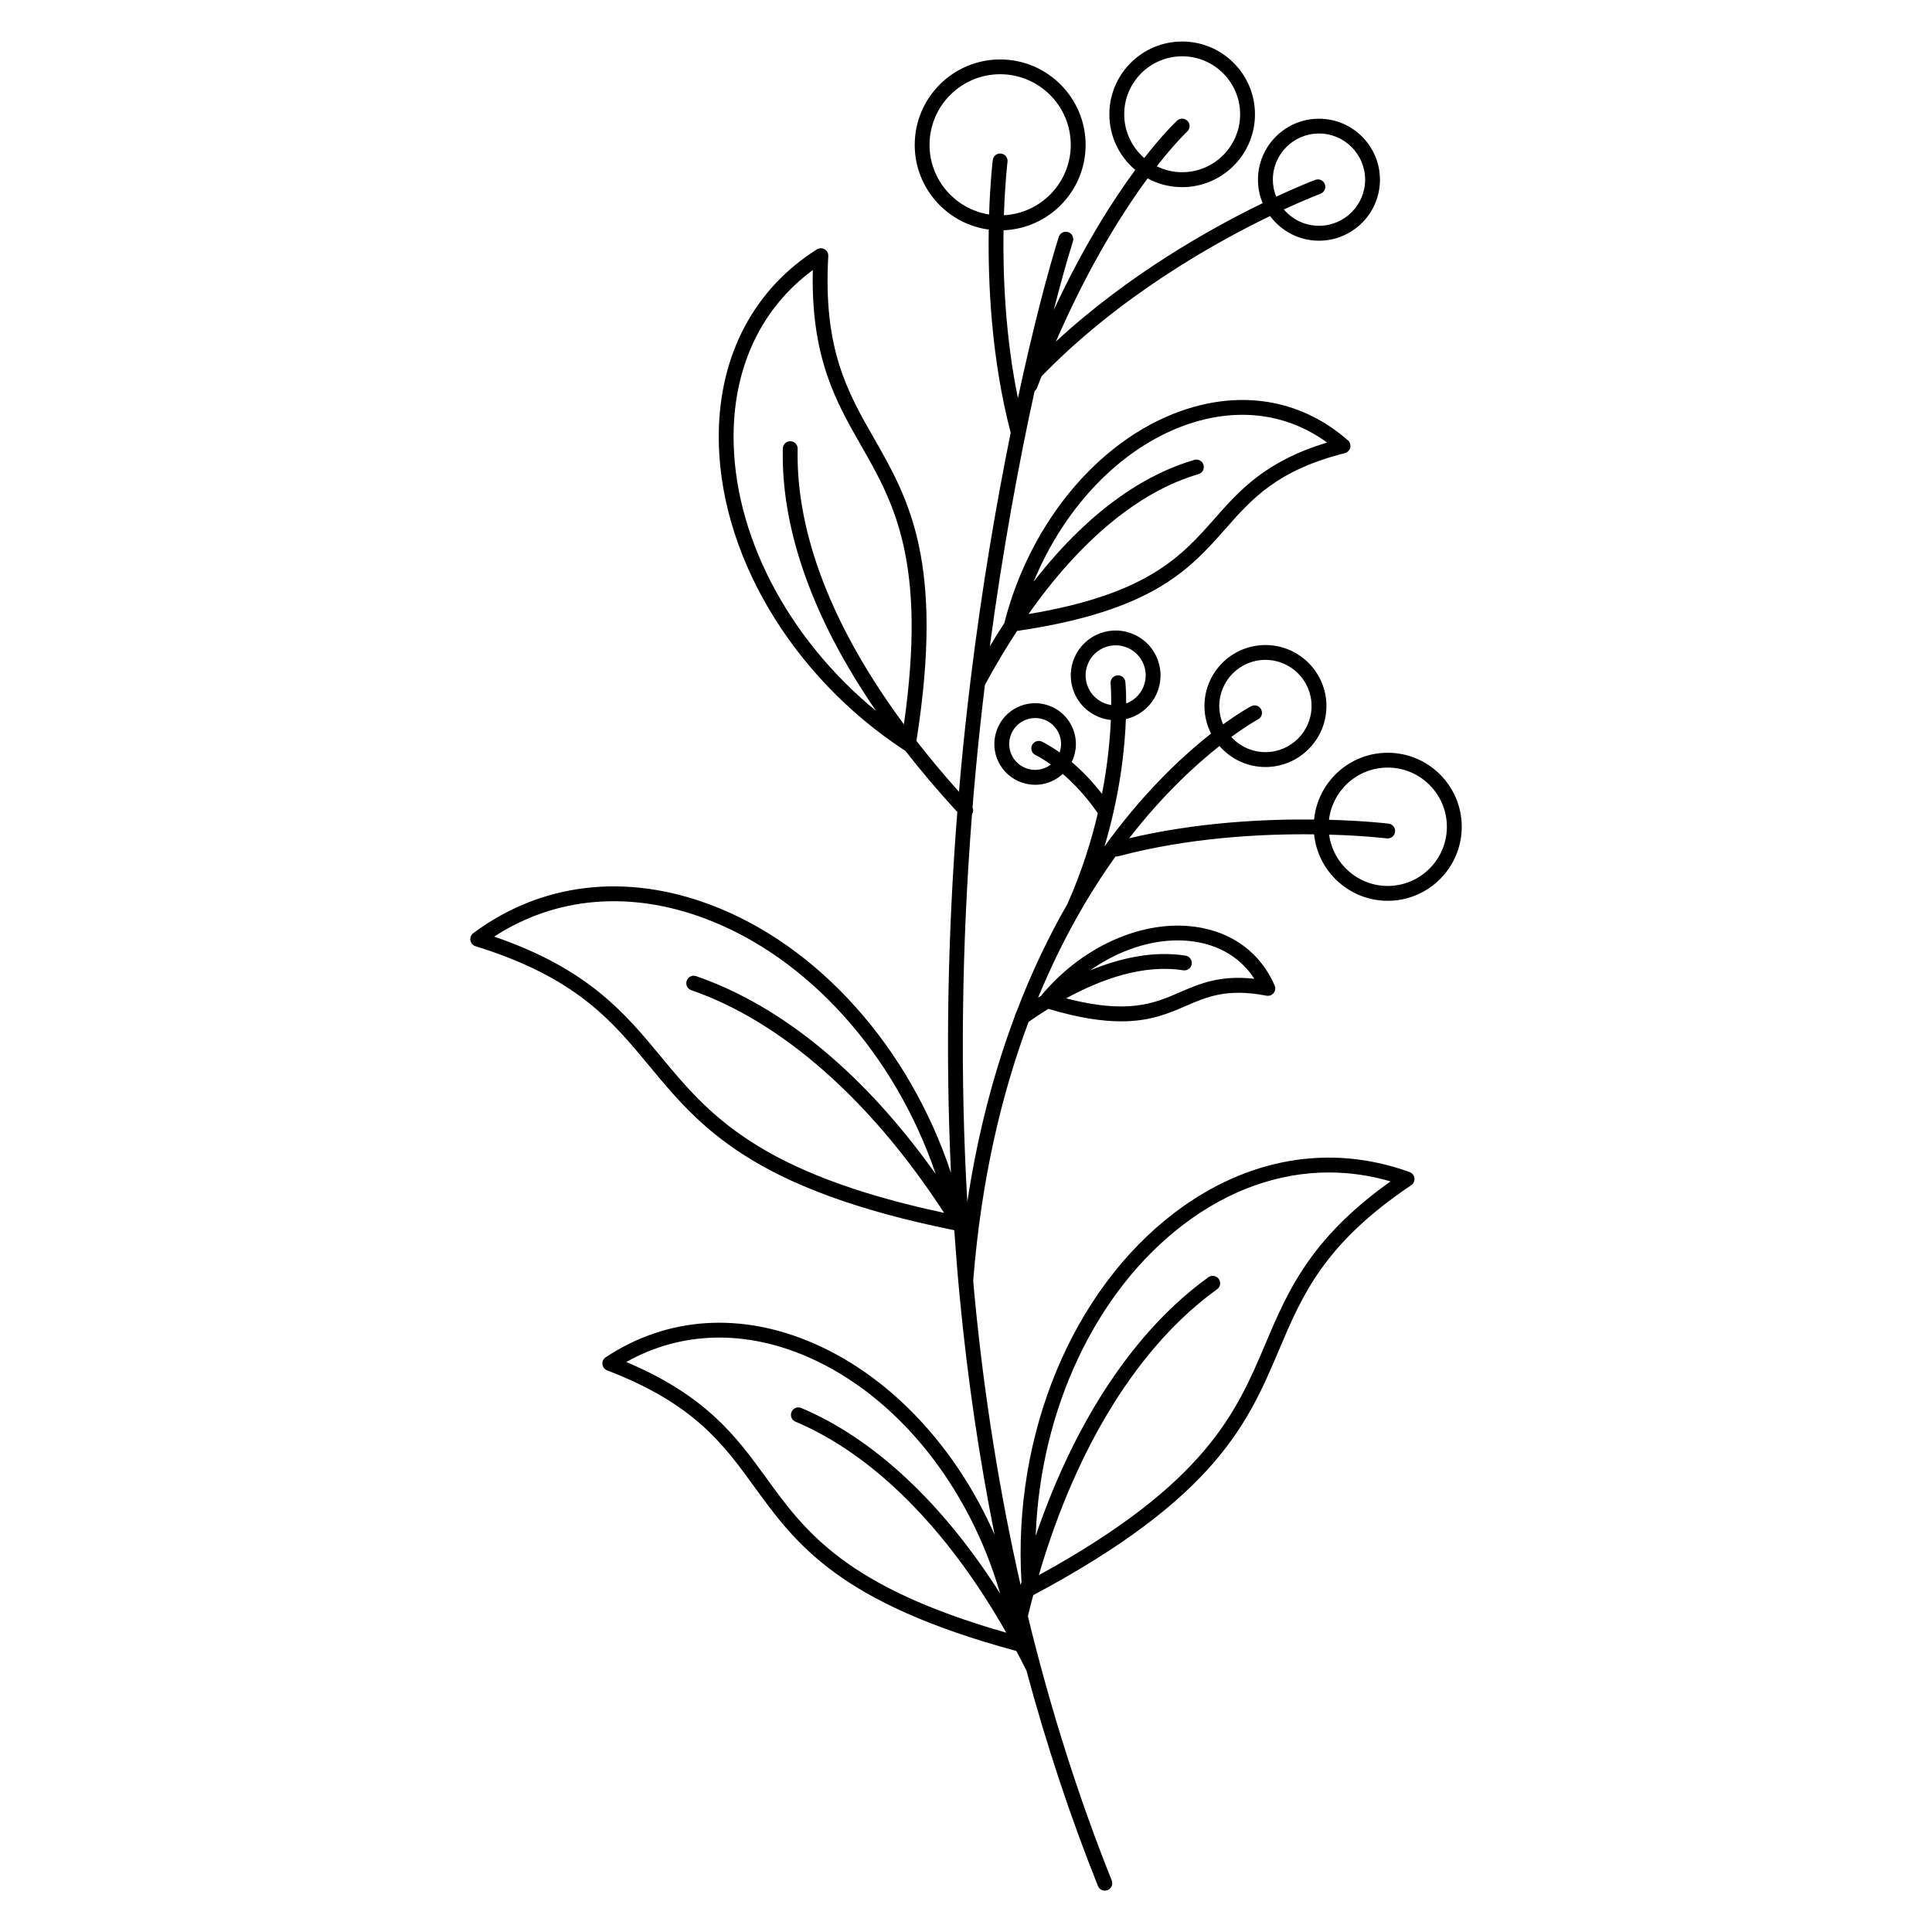 <?xml version="1.0" encoding="UTF-8"?>
<!-- Uploaded to: ICON Repo, www.svgrepo.com, Generator: ICON Repo Mixer Tools -->
<svg fill="#000000" width="800px" height="800px" version="1.1" viewBox="144 144 512 512" xmlns="http://www.w3.org/2000/svg">
 <path d="m439.64 370.96c0.062 0.008 0.121 0.031 0.184 0.031 0.168 0 0.336-0.023 0.508-0.066 18.84-5.004 38.16-5.977 51.914-5.816 1.008 9.879 9.375 17.613 19.516 17.613 10.816 0 19.617-8.801 19.617-19.617 0-10.816-8.801-19.617-19.617-19.617-10.168 0-18.551 7.777-19.52 17.695-13.082-0.145-31.066 0.719-49.008 4.969 8.906-11.484 17.566-19.418 23.941-24.453 2.965 3.406 7.32 5.57 12.18 5.57 8.914 0 16.164-7.25 16.164-16.164 0-8.914-7.25-16.164-16.164-16.164-8.914 0-16.164 7.25-16.164 16.164 0 2.625 0.641 5.098 1.758 7.293-6.594 5.176-15.559 13.375-24.879 25.406-1.109 1.43-2.234 2.941-3.375 4.519 4.148-13.902 5.394-25.891 5.68-33.758 0.84-0.195 1.668-0.484 2.477-0.875 2.859-1.387 5.008-3.805 6.047-6.805 1.039-3.004 0.848-6.231-0.539-9.09s-3.805-5.008-6.805-6.047c-3.004-1.039-6.231-0.852-9.09 0.535-5.902 2.863-8.375 9.992-5.512 15.895 1.852 3.82 5.492 6.195 9.43 6.625-0.211 5.035-0.824 11.766-2.344 19.574-2.789-3.586-5.578-6.363-8.031-8.449 0.195-0.398 0.375-0.805 0.52-1.227 0.945-2.727 0.773-5.66-0.488-8.254-1.262-2.598-3.453-4.547-6.184-5.492s-5.66-0.773-8.254 0.488c-2.598 1.258-4.547 3.453-5.492 6.184-0.945 2.727-0.773 5.66 0.488 8.254 1.262 2.598 3.453 4.547 6.184 5.492 1.16 0.402 2.356 0.602 3.547 0.602 1.613 0 3.215-0.363 4.707-1.09 0.969-0.469 1.848-1.07 2.617-1.781 2.812 2.414 6.109 5.809 9.281 10.414-1.723 7.344-4.246 15.422-7.949 23.805-0.016 0.035-0.023 0.07-0.035 0.109-4.781 8.301-9.492 17.953-13.711 29.07-0.184 0.27-0.297 0.574-0.332 0.891-5.246 14.004-9.703 30.297-12.555 49.086-1.934-33.234-1.512-67.641 1.242-102.69 0.352-0.555 0.402-1.246 0.141-1.84 0.266-3.309 0.551-6.625 0.859-9.945 0.715-7.66 1.527-15.164 2.418-22.488 2.738-5.07 5.586-9.844 8.52-14.312 35.984-5.277 45.793-16.371 55.266-27.105 7.023-7.957 13.656-15.473 31.602-20.02 0.707-0.18 1.258-0.738 1.43-1.445 0.172-0.711-0.066-1.457-0.613-1.938-11.672-10.254-26.629-13.266-42.125-8.488-22.641 6.984-41.832 29.254-48.895 56.734-0.012 0.047-0.012 0.098-0.02 0.145-1.285 1.973-2.574 4.031-3.859 6.18 3.461-25.832 7.777-48.992 11.863-67.645 0.277-0.215 0.508-0.492 0.645-0.844 0.395-1.035 0.793-2.039 1.191-3.051 20.469-21.117 45.516-35.199 60.57-42.48 2.949 3.957 7.648 6.539 12.953 6.539 8.914 0 16.164-7.25 16.164-16.164 0-8.914-7.25-16.164-16.164-16.164-8.914 0-16.164 7.25-16.164 16.164 0 2.199 0.445 4.297 1.246 6.211-13.773 6.684-35.516 18.852-54.797 36.68 7.949-18.289 15.988-31.434 21.762-39.699 0.879-1.262 1.727-2.434 2.543-3.539 2.727 1.477 5.844 2.316 9.156 2.316 10.641 0 19.297-8.656 19.297-19.297 0-10.641-8.656-19.297-19.297-19.297s-19.293 8.656-19.293 19.297c0 5.902 2.672 11.191 6.863 14.734-6 8.133-13.77 20.312-21.609 37.16 1.949-7.633 3.699-13.805 5.094-18.219 0.328-1.035-0.246-2.141-1.285-2.469-1.031-0.324-2.141 0.246-2.469 1.285-2.676 8.477-6.664 23.355-10.832 42.727-3.371-16.523-3.996-32.715-3.805-44.492 12.074-0.473 21.75-10.438 21.75-22.625 0-12.488-10.16-22.645-22.645-22.645-12.488 0-22.645 10.16-22.645 22.645 0 11.457 8.559 20.949 19.617 22.438-0.23 14 0.656 34.145 5.816 53.836-3.836 18.906-7.676 41.328-10.668 65.848-0.031 0.133-0.047 0.266-0.047 0.402-0.895 7.367-1.719 14.918-2.438 22.621-0.195 2.098-0.371 4.191-0.551 6.285-4.129-4.617-7.867-9.109-11.273-13.484 7.481-47.422-2.062-64.141-11.301-80.293-6.93-12.117-13.473-23.562-12.062-48.184 0.043-0.734-0.332-1.434-0.965-1.809-0.633-0.375-1.426-0.363-2.047 0.031-16.586 10.457-25.824 27.863-26.012 49.012-0.277 31.07 19.031 63.93 49.191 83.715 0.07 0.047 0.148 0.066 0.219 0.102 4.098 5.262 8.68 10.688 13.809 16.277-2.57 32.566-3.133 64.574-1.68 95.621-11-33.141-35.059-60.312-63.844-71.09-22.551-8.441-44.836-5.754-62.754 7.566-0.594 0.441-0.891 1.18-0.766 1.91 0.125 0.73 0.648 1.328 1.355 1.547 26.613 8.254 36.043 19.633 46.023 31.684 13.332 16.09 27.117 32.727 80.859 43.582 0.414 6.035 0.902 12.031 1.473 17.98 2.059 21.473 5.141 42.402 9.215 62.723-10.105-22.992-27.234-41.602-47.68-50.602-19.355-8.52-39.023-7.254-55.375 3.566-0.613 0.406-0.949 1.121-0.871 1.855 0.082 0.734 0.562 1.359 1.25 1.621 23.023 8.832 30.766 19.504 38.965 30.801 11.004 15.164 22.383 30.84 69.465 43.559 0.91 1.707 1.809 3.438 2.688 5.203 5.32 19.73 11.633 38.789 18.945 57.074 0.309 0.77 1.047 1.238 1.828 1.238 0.242 0 0.488-0.047 0.73-0.141 1.012-0.402 1.5-1.547 1.098-2.559-8.895-22.246-16.301-45.652-22.219-70.031 0.453-1.879 0.926-3.734 1.418-5.574 48.566-25.883 57.008-45.809 65.172-65.082 6.106-14.406 11.871-28.016 34.992-43.562 0.613-0.414 0.945-1.137 0.855-1.871s-0.586-1.359-1.281-1.609c-20.988-7.617-43.109-3.793-62.285 10.77-27.141 20.609-42.93 58.844-40.57 97.852-0.078 0.277-0.156 0.555-0.234 0.832-5.57-24.551-9.652-50.055-12.18-76.383-0.137-1.422-0.254-2.852-0.383-4.277 2.172-27.328 7.723-50.016 14.672-68.582 1.641-1.152 3.391-2.32 5.234-3.465 8.078 2.406 14.305 3.312 19.312 3.312 7.719 0 12.602-2.117 17.125-4.078 5.613-2.434 10.914-4.734 21.371-2.723 0.715 0.137 1.453-0.133 1.91-0.703 0.457-0.57 0.559-1.348 0.266-2.016-3.773-8.648-11.219-14.16-20.961-15.527-14.082-1.973-30.164 5.211-40.969 18.305-0.004 0.004-0.004 0.008-0.004 0.008-0.254 0.156-0.508 0.316-0.758 0.473 6.391-15.531 13.691-27.895 20.531-37.438zm72.117-23.543c8.648 0 15.68 7.035 15.68 15.684 0 8.648-7.035 15.684-15.68 15.684-7.938 0-14.504-5.934-15.527-13.598 9.234 0.262 15.137 0.973 15.281 0.992 1.066 0.137 2.062-0.629 2.199-1.707 0.137-1.078-0.629-2.062-1.707-2.199-0.148-0.02-6.258-0.758-15.809-1.02 0.922-7.781 7.543-13.836 15.562-13.836zm-44.633-16.32c0-6.742 5.484-12.227 12.227-12.227 6.742 0 12.227 5.484 12.227 12.227s-5.484 12.227-12.227 12.227c-3.586 0-6.805-1.559-9.043-4.027 4.32-3.164 7.016-4.617 7.082-4.652 0.961-0.508 1.328-1.695 0.824-2.656-0.508-0.961-1.695-1.332-2.656-0.824-0.277 0.145-3.055 1.637-7.414 4.805-0.652-1.492-1.02-3.141-1.02-4.871zm-45.805 16.238c-1.652 0.801-3.516 0.91-5.246 0.309-1.734-0.602-3.129-1.84-3.93-3.492-0.801-1.652-0.91-3.516-0.309-5.25 0.602-1.734 1.84-3.129 3.492-3.93 0.949-0.461 1.969-0.691 2.992-0.691 0.758 0 1.52 0.125 2.254 0.383 1.734 0.602 3.129 1.84 3.93 3.492 0.801 1.652 0.91 3.516 0.309 5.25 0 0 0 0.004-0.004 0.004-2.699-1.934-4.539-2.801-4.707-2.879-0.988-0.453-2.156-0.02-2.609 0.969-0.453 0.988-0.02 2.156 0.965 2.609 0.039 0.016 1.633 0.773 4.043 2.5-0.363 0.277-0.758 0.52-1.18 0.727zm11.176-20.883c-1.918-3.949-0.262-8.719 3.688-10.637 1.914-0.93 4.07-1.055 6.082-0.359 2.008 0.695 3.625 2.133 4.555 4.047 0.93 1.914 1.055 4.074 0.359 6.082-0.695 2.008-2.133 3.625-4.047 4.555-0.227 0.109-0.453 0.203-0.684 0.289-0.004-3.363-0.18-5.383-0.207-5.676-0.102-1.082-1.043-1.875-2.144-1.777-1.082 0.102-1.879 1.062-1.777 2.144 0.008 0.074 0.184 2.144 0.16 5.727-2.508-0.379-4.797-1.941-5.984-4.394zm27.758-70.5c4.398-1.355 8.742-2.027 12.969-2.027 8.133 0 15.805 2.488 22.473 7.359-16.379 4.941-23.219 12.688-29.844 20.195-8.684 9.84-17.664 19.996-49.289 25.254 13.797-19.605 29.375-32.531 45.039-37.074 1.043-0.301 1.645-1.395 1.344-2.438-0.301-1.043-1.398-1.645-2.438-1.344-11.23 3.258-26.578 11.656-42.582 32.281 8.5-20.633 24.262-36.633 42.328-42.207zm21.066-64.344c0-6.742 5.484-12.227 12.227-12.227s12.227 5.484 12.227 12.227c0 6.742-5.484 12.227-12.227 12.227-3.731 0-7.07-1.684-9.312-4.324 5.906-2.731 9.578-4.109 9.703-4.156 1.02-0.379 1.539-1.508 1.164-2.527-0.379-1.02-1.512-1.539-2.527-1.164-0.129 0.047-4.066 1.527-10.375 4.457-0.562-1.398-0.879-2.918-0.879-4.512zm-39.391-17.328c0-8.469 6.891-15.359 15.359-15.359s15.359 6.891 15.359 15.359-6.891 15.359-15.359 15.359c-2.414 0-4.691-0.574-6.727-1.574 4.859-6.211 8.023-9.172 8.062-9.207 0.797-0.738 0.848-1.98 0.109-2.781-0.738-0.797-1.98-0.848-2.777-0.113-0.344 0.316-3.691 3.461-8.715 9.906-3.246-2.82-5.312-6.965-5.312-11.59zm-51.59 8.102c0-10.316 8.395-18.711 18.711-18.711 10.316 0 18.711 8.395 18.711 18.711 0 9.98-7.863 18.137-17.715 18.66 0.285-8.574 0.938-14.004 0.957-14.145 0.137-1.078-0.629-2.062-1.707-2.199-1.09-0.137-2.062 0.629-2.199 1.707-0.02 0.141-0.688 5.68-0.977 14.43-8.926-1.406-15.781-9.133-15.781-18.453zm-51.93 76.738c0.164-18.359 7.586-33.676 21-43.551-0.566 23.148 6.191 34.969 12.738 46.418 8.652 15.133 17.578 30.777 11.395 73.965-23.473-31.742-28.551-56.656-28.148-73.008 0.027-1.086-0.832-1.988-1.918-2.016h-0.051c-1.066 0-1.941 0.848-1.965 1.918-0.395 15.953 4.176 39.699 24.734 69.582-23.484-19.254-38.023-46.98-37.785-73.309zm119.24 209.38c12.016-9.125 25.234-13.785 38.531-13.785 5.453 0 10.922 0.785 16.324 2.367-9.281 6.621-16.211 13.34-21.625 20.945-5.332 7.484-8.477 14.902-11.516 22.078-7.707 18.191-15.684 36.988-60.07 61.336 10.023-34.223 26.566-60.867 47.242-75.766 0.883-0.637 1.082-1.863 0.445-2.746-0.637-0.879-1.863-1.082-2.746-0.445-19.449 14.012-35.32 37.93-45.766 68.527 1.211-33.406 15.832-64.781 39.18-82.512zm-110.6 67.137c-7.746-10.676-15.742-21.695-37.078-30.691 14.516-8.168 31.531-8.637 48.336-1.242 23.555 10.367 42.52 34.156 50.738 62.602-15.141-23.883-33.422-41.047-52.707-49.176-1.004-0.422-2.156 0.047-2.578 1.051-0.422 1 0.047 2.156 1.047 2.578 20.691 8.723 40.266 28.398 55.871 55.926-42.652-12.164-53.32-26.84-63.629-41.047zm-27.992-111.73c-9.445-11.402-19.199-23.172-44.102-31.695 16.23-10.543 35.902-12.273 55.828-4.812 27.434 10.273 50.434 36.105 61.191 67.73-18.863-26.512-40.609-44.527-63.488-52.441-1.027-0.355-2.148 0.188-2.504 1.215-0.355 1.027 0.188 2.148 1.215 2.504 23.953 8.289 47.598 29.16 67 59.012-49.5-10.586-62.539-26.301-75.141-41.512zm141.23-30.406c7 0.98 12.605 4.445 16.117 9.879-9.156-1.008-14.52 1.32-19.723 3.578-6.707 2.91-13.621 5.91-30.156 1.621 9.445-5.168 20.562-9.086 31.039-7.438 1.074 0.172 2.082-0.562 2.25-1.637 0.168-1.074-0.562-2.082-1.637-2.25-8.504-1.34-17.273 0.602-25.336 3.93 8.559-6.027 18.473-8.938 27.445-7.684z"/>
</svg>